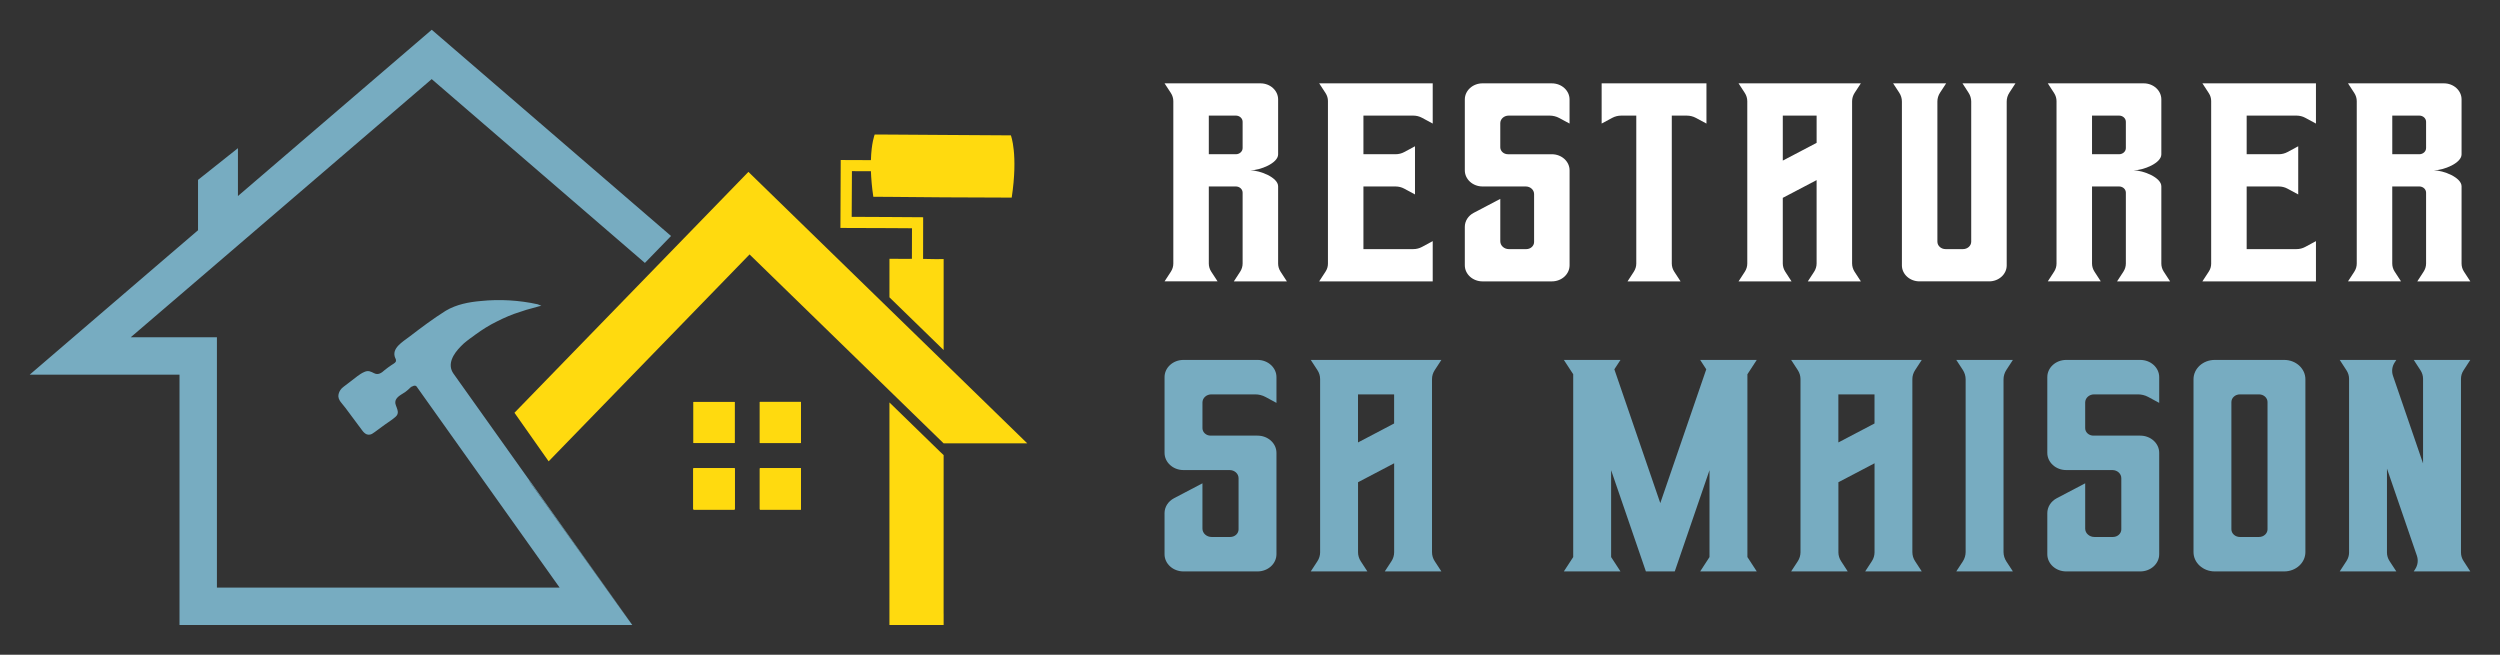 <?xml version="1.0" encoding="utf-8"?>
<!-- Generator: Adobe Illustrator 16.0.0, SVG Export Plug-In . SVG Version: 6.00 Build 0)  -->
<!DOCTYPE svg PUBLIC "-//W3C//DTD SVG 1.1//EN" "http://www.w3.org/Graphics/SVG/1.1/DTD/svg11.dtd">
<svg version="1.1" id="Calque_1" xmlns="http://www.w3.org/2000/svg" xmlns:xlink="http://www.w3.org/1999/xlink" x="0px" y="0px"
	 width="210px" height="55px" viewBox="0 0 210 55" enable-background="new 0 0 210 55" xml:space="preserve">
<rect x="0" y="0" width="210" height="55" fill="#333333" stroke="none"/>
<g>
	<g>
		<g>
			<path fill="#FFFFFF" d="M108.097,23.635h-4.453l0.53-0.813c0.135-0.208,0.206-0.443,0.206-0.685v-5.955
				c0-0.286-0.256-0.519-0.569-0.519h-2.271v6.475c0,0.241,0.07,0.477,0.206,0.684l0.531,0.813h-4.454l0.531-0.813
				c0.134-0.207,0.205-0.442,0.205-0.684V8.497c0-0.24-0.071-0.476-0.205-0.683l-0.531-0.813h8.057c0.818,0,1.481,0.603,1.482,1.347
				v4.621c0,0.74-1.519,1.34-2.332,1.34c0.813,0,2.332,0.601,2.332,1.34v6.489c0,0.241,0.07,0.477,0.206,0.684L108.097,23.635z
				 M103.811,12.955c0.314,0,0.569-0.231,0.569-0.519v-2.208c0-0.286-0.255-0.518-0.569-0.518h-2.271v3.244H103.811z"/>
			<path fill="#FFFFFF" d="M120.348,7v3.38l-0.906-0.489c-0.22-0.117-0.47-0.18-0.724-0.18h-4.19v3.244h2.7
				c0.255,0,0.505-0.062,0.724-0.18l0.907-0.489v4.048l-0.907-0.489c-0.219-0.118-0.469-0.181-0.724-0.181h-2.7v5.261h4.19
				c0.254,0,0.504-0.063,0.724-0.181l0.906-0.489v3.38h-9.537l0.538-0.825c0.13-0.199,0.198-0.426,0.198-0.657V8.483
				c0-0.231-0.068-0.459-0.198-0.658L110.811,7H120.348z"/>
			<path fill="#FFFFFF" d="M129.313,7.002h1.041c0.822,0,1.488,0.605,1.488,1.353v2.025l-0.864-0.466
				c-0.247-0.133-0.528-0.203-0.815-0.203h-3.438c-0.388,0-0.702,0.285-0.702,0.638v2.021c0,0.324,0.289,0.587,0.645,0.587h3.688
				c0.822,0,1.488,0.605,1.488,1.353v7.974c0,0.748-0.666,1.353-1.488,1.353h-5.823c-0.822,0-1.489-0.604-1.489-1.353v-3.23
				c0-0.484,0.284-0.932,0.744-1.173l2.236-1.175v3.563c0,0.364,0.324,0.658,0.724,0.658h1.459c0.364,0,0.657-0.268,0.657-0.599
				v-4.024c0-0.353-0.313-0.64-0.701-0.64h-3.63c-0.821,0-1.488-0.605-1.488-1.353V8.354c0-0.746,0.667-1.354,1.488-1.354h4.782
				V7.002z"/>
			<path fill="#FFFFFF" d="M143.342,7v3.381l-0.891-0.479c-0.231-0.125-0.494-0.19-0.763-0.19h-1.258v12.422
				c0,0.244,0.073,0.484,0.21,0.694l0.527,0.808h-4.454l0.525-0.808c0.137-0.21,0.21-0.45,0.21-0.694V9.711h-1.258
				c-0.269,0-0.533,0.065-0.762,0.189l-0.89,0.479V7H143.342z"/>
			<path fill="#FFFFFF" d="M155.577,22.129c0,0.247,0.073,0.489,0.21,0.702l0.525,0.804h-4.454l0.525-0.804
				c0.139-0.213,0.212-0.455,0.212-0.702v-7l-2.841,1.49v5.51c0,0.247,0.075,0.489,0.212,0.702l0.523,0.804h-4.451l0.524-0.804
				c0.139-0.213,0.21-0.455,0.21-0.702V8.508c0-0.247-0.071-0.49-0.21-0.702l-0.524-0.804h10.273l-0.525,0.804
				c-0.137,0.213-0.21,0.455-0.21,0.702V22.129z M152.596,12V9.711h-2.841v3.779L152.596,12z"/>
			<path fill="#FFFFFF" d="M168.564,7.002h0.735l-0.513,0.786c-0.146,0.224-0.223,0.479-0.223,0.741v13.765
				c0,0.74-0.661,1.341-1.475,1.341h-5.853c-0.813,0-1.475-0.601-1.475-1.341V8.529c0-0.262-0.077-0.518-0.223-0.741l-0.515-0.786
				h4.454l-0.513,0.786c-0.146,0.224-0.222,0.479-0.222,0.741V20.3c0,0.346,0.306,0.625,0.687,0.625h1.464
				c0.38,0,0.69-0.279,0.69-0.625V8.528c0-0.261-0.079-0.517-0.226-0.741L164.848,7h3.717V7.002z"/>
			<path fill="#FFFFFF" d="M182.288,23.635h-4.453l0.53-0.813c0.135-0.208,0.207-0.443,0.207-0.685v-5.955
				c0-0.286-0.256-0.519-0.571-0.519h-2.271v6.475c0,0.241,0.072,0.477,0.207,0.684l0.528,0.813h-4.45l0.528-0.813
				c0.136-0.207,0.205-0.442,0.205-0.684V8.497c0-0.24-0.069-0.476-0.205-0.683l-0.528-0.813h8.056c0.816,0,1.481,0.603,1.481,1.347
				v4.621c0,0.74-1.518,1.34-2.332,1.34c0.814,0,2.332,0.601,2.332,1.34v6.489c0,0.241,0.07,0.477,0.205,0.684L182.288,23.635z
				 M178.001,12.955c0.315,0,0.571-0.231,0.571-0.519v-2.208c0-0.286-0.256-0.518-0.571-0.518h-2.271v3.244H178.001z"/>
			<path fill="#FFFFFF" d="M194.54,7v3.38l-0.907-0.489c-0.218-0.117-0.469-0.18-0.723-0.18h-4.19v3.244h2.699
				c0.255,0,0.505-0.062,0.725-0.18l0.906-0.489v4.048l-0.906-0.489c-0.22-0.118-0.47-0.181-0.725-0.181h-2.699v5.261h4.19
				c0.254,0,0.505-0.063,0.723-0.181l0.907-0.489v3.38h-9.539l0.539-0.825c0.131-0.199,0.198-0.426,0.198-0.657V8.483
				c0-0.231-0.067-0.459-0.198-0.658L185.001,7H194.54z"/>
			<path fill="#FFFFFF" d="M207.506,23.635h-4.452l0.528-0.813c0.136-0.208,0.209-0.443,0.209-0.685v-5.955
				c0-0.286-0.256-0.519-0.571-0.519h-2.271v6.475c0,0.241,0.071,0.477,0.207,0.684l0.53,0.813h-4.454l0.53-0.813
				c0.135-0.207,0.205-0.442,0.205-0.684V8.497c0-0.24-0.07-0.476-0.205-0.683l-0.53-0.813h8.057c0.816,0,1.482,0.603,1.482,1.347
				v4.621c0,0.74-1.518,1.34-2.332,1.34c0.814,0,2.332,0.601,2.332,1.34v6.489c0,0.241,0.069,0.477,0.205,0.684L207.506,23.635z
				 M203.22,12.955c0.315,0,0.571-0.231,0.571-0.519v-2.208c0-0.286-0.256-0.518-0.571-0.518h-2.269v3.244H203.22z"/>
		</g>
		<g>
			<path fill="#77ACC1" d="M104.521,30.233h1.112c0.878,0,1.59,0.647,1.59,1.445v2.164l-0.924-0.499
				c-0.264-0.142-0.563-0.216-0.871-0.216h-3.672c-0.414,0-0.75,0.304-0.75,0.681v2.158c0,0.346,0.309,0.627,0.688,0.627h3.938
				c0.878,0,1.59,0.646,1.59,1.444v8.518c0,0.798-0.712,1.444-1.59,1.444h-6.22c-0.878,0-1.591-0.646-1.591-1.444v-3.452
				c0-0.516,0.304-0.993,0.796-1.252l2.388-1.253v3.806c0,0.388,0.346,0.702,0.773,0.702h1.557c0.39,0,0.704-0.286,0.704-0.64
				v-4.299c0-0.377-0.336-0.682-0.75-0.682h-3.877c-0.878,0-1.59-0.647-1.59-1.446v-6.361c0-0.799,0.712-1.445,1.59-1.445H104.521
				L104.521,30.233z"/>
			<path fill="#77ACC1" d="M120.29,46.392c0,0.264,0.077,0.523,0.227,0.75l0.56,0.858h-4.756l0.561-0.858
				c0.147-0.227,0.226-0.486,0.226-0.75v-7.477l-3.033,1.592v5.885c0,0.264,0.078,0.523,0.226,0.75L114.859,48h-4.756l0.561-0.858
				c0.148-0.227,0.226-0.486,0.226-0.75v-14.55c0-0.264-0.077-0.522-0.226-0.749l-0.561-0.859h10.973l-0.56,0.859
				c-0.149,0.228-0.227,0.485-0.227,0.749V46.392z M117.106,35.572v-2.444h-3.033v4.037L117.106,35.572z"/>
			<path fill="#77ACC1" d="M146.783,46.794L147.568,48h-4.754l0.784-1.206v-7.297L140.679,48h-2.424l-2.921-8.503v7.297L136.121,48
				h-4.758l0.787-1.206V31.438l-0.787-1.205h4.758l-0.516,0.789l3.859,11.24l3.862-11.24l-0.513-0.789h4.754l-0.785,1.205V46.794z"
				/>
			<path fill="#77ACC1" d="M160.64,46.392c0,0.264,0.079,0.523,0.229,0.75l0.56,0.858h-4.756l0.561-0.858
				c0.149-0.227,0.227-0.486,0.227-0.75v-7.477l-3.036,1.592v5.885c0,0.264,0.079,0.523,0.228,0.75L155.21,48h-4.756l0.562-0.858
				c0.146-0.227,0.225-0.486,0.225-0.75v-14.55c0-0.264-0.079-0.522-0.225-0.749l-0.562-0.859h10.974l-0.56,0.859
				c-0.149,0.228-0.229,0.485-0.229,0.749V46.392z M157.459,35.572v-2.444h-3.036v4.037L157.459,35.572z"/>
			<path fill="#77ACC1" d="M168.296,46.366c0,0.28,0.083,0.556,0.241,0.798L169.083,48h-4.757l0.548-0.836
				c0.157-0.241,0.24-0.518,0.24-0.798V31.867c0-0.28-0.083-0.556-0.24-0.797l-0.548-0.837h4.757l-0.546,0.837
				c-0.158,0.241-0.241,0.517-0.241,0.797V46.366z"/>
			<path fill="#77ACC1" d="M178.672,30.233h1.111c0.877,0,1.59,0.647,1.59,1.445v2.164l-0.925-0.499
				c-0.261-0.142-0.563-0.216-0.87-0.216h-3.674c-0.412,0-0.749,0.304-0.749,0.681v2.158c0,0.346,0.31,0.627,0.69,0.627h3.938
				c0.877,0,1.59,0.646,1.59,1.444v8.518c0,0.798-0.713,1.444-1.59,1.444h-6.22c-0.879,0-1.589-0.646-1.589-1.444v-3.452
				c0-0.516,0.302-0.993,0.793-1.252l2.388-1.253v3.806c0,0.388,0.349,0.702,0.773,0.702h1.559c0.388,0,0.703-0.286,0.703-0.64
				v-4.299c0-0.377-0.335-0.682-0.75-0.682h-3.877c-0.877,0-1.589-0.647-1.589-1.446v-6.361c0-0.799,0.712-1.445,1.589-1.445
				H178.672L178.672,30.233z"/>
			<path fill="#77ACC1" d="M191.872,30.233c0.983,0,1.781,0.727,1.781,1.622v14.522c0,0.896-0.798,1.622-1.781,1.622h-5.834
				c-0.985,0-1.783-0.726-1.783-1.622V31.855c0-0.896,0.798-1.622,1.783-1.622H191.872z M190.472,44.458V33.775
				c0-0.357-0.319-0.647-0.713-0.647h-1.607c-0.395,0-0.715,0.29-0.715,0.647v10.683c0,0.358,0.32,0.648,0.715,0.648h1.607
				C190.152,45.106,190.472,44.816,190.472,44.458z"/>
			<path fill="#77ACC1" d="M206.722,46.412c0,0.25,0.074,0.495,0.215,0.711L207.506,48h-4.753l0.122-0.188
				c0.221-0.34,0.274-0.749,0.145-1.127l-2.515-7.323v7.052c0,0.25,0.074,0.495,0.214,0.711L201.292,48h-4.756l0.57-0.876
				c0.142-0.216,0.216-0.461,0.216-0.711V31.821c0-0.25-0.074-0.495-0.216-0.712l-0.57-0.876h4.756l-0.136,0.208
				c-0.224,0.34-0.274,0.749-0.146,1.127l2.527,7.36v-7.107c0-0.25-0.073-0.496-0.213-0.712l-0.571-0.876h4.753l-0.569,0.876
				c-0.141,0.216-0.215,0.462-0.215,0.712V46.412z"/>
		</g>
	</g>
	<g>
		<g>
			<rect x="58.255" y="33.764" fill="#FFDA0F" width="3.453" height="3.45"/>
			<rect x="58.255" y="33.764" fill="#FFDA0F" width="3.453" height="3.45"/>
			<rect x="58.255" y="39.34" fill="#FFDA0F" width="3.45" height="3.447"/>
			<rect x="58.255" y="39.34" fill="#FFDA0F" width="3.45" height="3.447"/>
			<rect x="58.255" y="39.34" fill="#FFDA0F" width="3.45" height="3.447"/>
			<rect x="58.255" y="39.34" fill="#FFDA0F" width="3.45" height="3.447"/>
			<rect x="63.831" y="39.34" fill="#FFDA0F" width="3.447" height="3.447"/>
			<rect x="63.831" y="39.34" fill="#FFDA0F" width="3.447" height="3.447"/>
			<rect x="63.831" y="39.34" fill="#FFDA0F" width="3.447" height="3.447"/>
			<rect x="63.831" y="39.34" fill="#FFDA0F" width="3.447" height="3.447"/>
			<rect x="63.831" y="33.764" fill="#FFDA0F" width="3.447" height="3.45"/>
			<rect x="63.831" y="33.764" fill="#FFDA0F" width="3.447" height="3.45"/>
			<rect x="63.831" y="33.764" fill="#FFDA0F" width="3.447" height="3.45"/>
			<rect x="63.831" y="33.764" fill="#FFDA0F" width="3.447" height="3.45"/>
		</g>
		<line fill="#77ACC1" x1="48.555" y1="34.927" x2="48.555" y2="34.89"/>
		<line fill="#77ACC1" x1="86.29" y1="37.242" x2="79.265" y2="37.242"/>
		<line fill="#77ACC1" x1="46.086" y1="38.752" x2="43.215" y2="34.672"/>
		<g>
			<path fill="#FFDA0F" d="M71.562,14.377l-0.02,3.837l3.171,0.015l2.832,0.019l-0.006,3.499l1.125,0.02l0.016-0.001l0.586-0.006
				l-0.001,7.646l-4.552-4.431l0.001-3.239l0.73,0.002l0.024,0.006l1.132-0.003l0.007-2.568l-1.894-0.012l-4.118-0.014l0.024-5.706
				l2.537,0.01c0.041-1.472,0.318-2.152,0.318-2.152l1.26,0.005l4.527,0.031l5.652,0.035c0,0,0.622,1.581,0.07,5.229l-5.724-0.023
				l-4.536-0.039l-1.364-0.008c-0.123-0.812-0.177-1.515-0.203-2.147L71.562,14.377z"/>
			<g>
				<polygon fill="#FFDA0F" points="86.29,37.242 79.265,37.242 74.713,32.811 62.963,21.372 46.086,38.752 43.215,34.672 
					62.866,14.438 74.713,25.97 79.265,30.401 79.265,30.403 				"/>
			</g>
			<polygon fill="#FFDA0F" points="79.263,51.539 79.265,51.539 79.265,52.498 74.712,52.498 74.712,50.315 74.713,37.242 
				74.713,33.806 78.975,37.955 79.265,38.229 79.263,50.315 			"/>
		</g>
		<g>
			<path fill="#77ACC1" d="M36.263,6.646l17.908,15.44l2.196-2.262L36.266,2.5L19.986,16.467v-4.021l-3.352,2.664v4.231l-2.6,2.227
				L2.494,31.473h12.585V52.5h38.033l-0.009-0.013l-0.313-0.431l-0.373-0.516l-0.877-1.224l-0.684-0.959L44.49,40.46l0.033-0.035
				l-5.748-8.08l-0.138-0.193l-0.529-0.745c-0.004-0.006-0.009-0.012-0.014-0.019c-0.566-0.798,0.002-1.672,0.604-2.282
				c0.005-0.005,0.011-0.01,0.015-0.016c0.147-0.16,0.312-0.301,0.482-0.435c0.199-0.159,0.356-0.27,0.422-0.313
				c0.021-0.015,0.03-0.021,0.03-0.021c0.096-0.069,0.19-0.139,0.284-0.212c0.578-0.423,1.187-0.804,1.804-1.104
				c0.639-0.325,1.293-0.608,1.972-0.812c0.335-0.114,0.67-0.229,1.019-0.309c0.163-0.03,0.484-0.152,0.748-0.198l-0.306-0.125
				c-1.525-0.338-3.176-0.443-4.798-0.274c-0.963,0.084-2.028,0.277-2.937,0.822c-1.047,0.657-2.024,1.394-3.027,2.16
				c-0.575,0.443-1.558,0.987-1.206,1.807c0.055,0.09,0.08,0.191,0.049,0.301c-0.076,0.133-0.264,0.215-0.384,0.302
				c-0.176,0.131-0.355,0.239-0.544,0.4c-0.273,0.253-0.559,0.45-0.902,0.269c-0.268-0.132-0.471-0.256-0.806-0.107
				c-0.424,0.179-0.788,0.522-1.126,0.769l-0.64,0.489c-0.207,0.152-0.354,0.367-0.407,0.608c-0.011,0.057-0.019,0.112-0.02,0.172
				c0.005,0.126,0.043,0.239,0.104,0.346c0.025,0.045,0.054,0.089,0.085,0.132c0.046,0.062,0.097,0.123,0.147,0.184l0.26,0.322
				l1.401,1.883c0.089,0.122,0.22,0.274,0.386,0.339c0.04,0.015,0.084,0.025,0.128,0.028c0.029,0.003,0.057,0.002,0.086-0.002
				c0.161,0.002,0.306-0.104,0.45-0.21l0.882-0.646c0.29-0.211,0.601-0.395,0.876-0.641c0.16-0.139,0.202-0.289,0.189-0.44
				c-0.02-0.219-0.148-0.443-0.198-0.651c-0.093-0.53,0.448-0.73,0.841-1.006c0.104-0.076,0.195-0.154,0.306-0.257
				c0,0,0.003-0.004,0.011-0.012c0.066-0.069,0.157-0.171,0.246-0.181c0.134-0.076,0.289-0.117,0.381,0.013l1.204,1.693
				l10.802,15.185H18.221V28.331h-7.24l6.227-5.336L36.263,6.646z"/>
			<polygon fill="#77ACC1" points="44.499,40.458 50.865,49.356 51.551,50.315 52.427,51.539 52.8,52.055 53.112,52.485 
				52.439,51.539 44.531,40.423 			"/>
			<path fill="#77ACC1" d="M34.63,32.466c-0.112,0.063-0.212,0.151-0.245,0.182L34.63,32.466z"/>
		</g>
	</g>
</g>
</svg>
